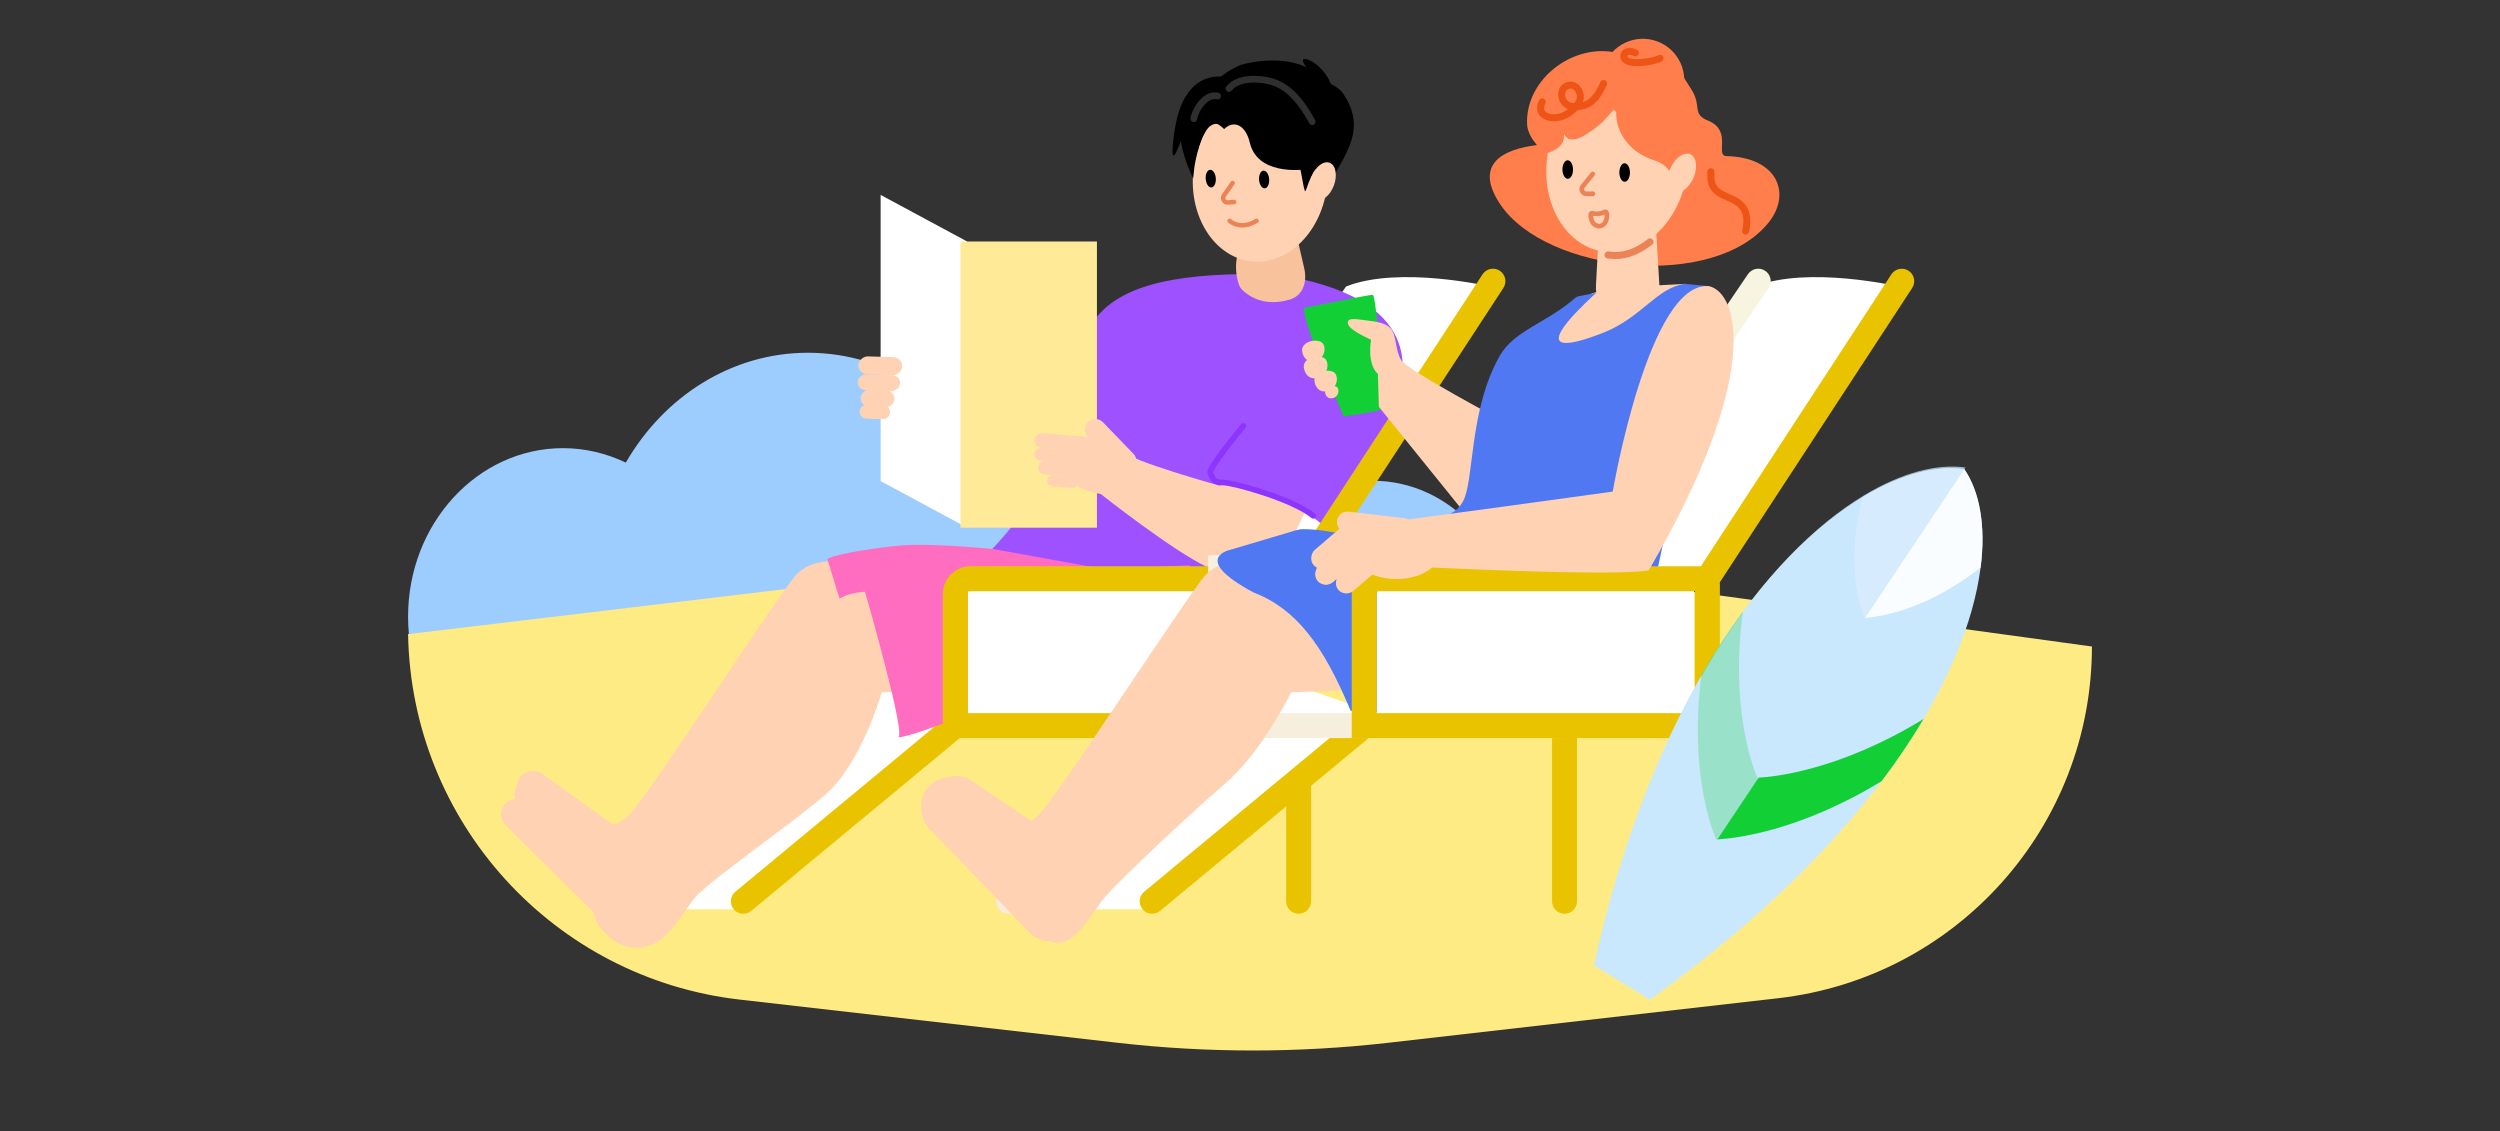 <svg width="601" height="272" viewBox="0 0 601 272" fill="none" xmlns="http://www.w3.org/2000/svg">
<rect x="0" y="0" width="601" height="272" fill="#333333" stroke="none"/>
<path d="M135.352 188.748C114.791 188.748 98.1 170.599 98.1 148.242C98.1 125.885 114.791 107.737 135.352 107.737C140.722 107.737 145.802 108.999 150.446 111.208C159.59 95.374 175.797 84.801 194.229 84.801C213.629 84.801 230.513 96.427 239.318 113.576C247.349 100.951 260.75 92.639 275.941 92.639C293.261 92.639 308.21 103.423 315.563 119.152C319.966 116.89 324.852 115.575 330.029 115.575C348.606 115.575 363.7 131.935 363.7 152.188C363.7 172.441 348.654 188.801 330.029 188.801H135.304L135.352 188.748Z" fill="#9DCCFF"/>
<path d="M358.139 68.871C358.139 68.871 336.372 63.804 323.604 68.871L277.831 133.41L288.018 137.631H312.182L358.139 68.871Z" fill="white"/>
<path d="M98.1 152.442L294.69 128.973C300.1 128.327 305.57 128.374 310.968 129.114L502.9 155.421C502.9 198.684 470.44 235.063 427.456 239.974L333.695 250.687C312.099 253.154 290.292 253.154 268.695 250.687L177.906 240.314C133.029 235.187 98.896 197.604 98.1 152.442Z" fill="#FFEB84"/>
<path d="M232.5 137.826C235.141 140.436 246.168 143.791 258.277 146.725C274.345 150.62 292.337 153.791 295.273 153.592C300.423 153.23 300.265 148.221 302.074 137.832L309.892 102.147L317.3 68.364C317.3 68.364 313.681 67.64 302.074 65.857C282.1 65.857 266.594 68.489 261.3 80C257.297 88.705 261.195 112.139 232.5 137.837V137.826Z" fill="#9E51FF"/>
<path d="M211.7 46.855L232.5 58.056V126.855L211.7 115.655V46.855Z" fill="white"/>
<path d="M263.7 58.057H230.9V126.857H263.7V58.057Z" fill="#FFEA98"/>
<path d="M406.749 21.733C401.3 12.793 401.059 14.649 398.06 12.793C395.936 11.125 394.683 11.437 390.1 12.8C381.057 15.49 386.186 24.282 376.466 25.891C371.045 26.788 371.877 34.356 369.55 34.858C368.152 35.159 352.052 36.282 360.663 49.121C371.76 65.666 412.107 69.949 425.221 53.433C430.756 46.463 427.229 37.806 415.078 37.53C412.198 37.465 416.458 31.639 410.904 29.123C406.577 27.466 409.164 25.697 406.749 21.733Z" fill="#FF7E4B"/>
<path d="M384.113 60.419C384.487 53.519 392.051 49.48 397.993 53.008L398.99 69.848C399.028 70.495 399.017 71.144 398.863 71.773C398.382 73.742 396.757 78.051 391.798 77.728C387.953 77.478 385.643 74.614 384.485 72.608C383.769 71.367 383.597 69.917 383.675 68.486L384.113 60.419Z" fill="#FFD2B3"/>
<path d="M411.294 41.283C411.38 42.438 410.626 45.157 414.309 46.932C416.838 48.151 421.083 48.955 419.661 55.548" stroke="#EF5417" stroke-width="1.685" stroke-linecap="round"/>
<ellipse cx="388.76" cy="39.647" rx="16.899" ry="21.121" transform="rotate(9.736 388.76 39.647)" fill="#FFD2B3"/>
<path d="M382.9 41.811L380.506 44.766C379.908 45.503 380.438 46.604 381.387 46.596L382.938 46.584" stroke="#EB8356" stroke-width="1.123" stroke-linecap="round"/>
<ellipse cx="9.962" cy="9.962" rx="9.962" ry="9.962" transform="matrix(-0.946 0.324 0.324 0.946 401.132 6.633)" fill="#FF7E4B"/>
<path d="M367.112 29.88C366.685 19.855 376.552 11.509 386.551 12.346C387.167 12.397 387.732 12.486 388.229 12.618C390.103 13.117 389.642 13.119 391.567 13.354C393.697 13.615 393.628 13.655 395.772 13.573C398.519 13.468 400.995 15.812 402.68 17.969C404.386 20.153 405.776 22.576 406.999 25.062C408.473 28.06 410.05 32.359 409.119 35.718C408.138 39.259 402.732 43.353 402.732 43.353C402.732 43.353 401.384 40.152 398.888 39.034C398.29 38.766 397.627 38.508 396.928 38.263C391.477 36.351 387.647 31.059 388.718 25.383C388.718 25.383 386.223 28.567 384.249 30.211C383.802 30.582 383.249 30.986 382.704 31.363C381.236 32.38 379.675 33.529 377.889 33.535C375.893 33.541 376.047 31.111 375.941 33.152C375.795 35.956 371.548 36.904 371.548 36.904C371.548 36.904 367.269 33.552 367.112 29.88Z" fill="#FF7E4B"/>
<path d="M385.826 50.936C384.428 51.566 383.363 51.431 382.799 51.268C382.606 51.211 382.391 51.341 382.394 51.542C382.406 52.664 382.729 54.016 384.167 54.36C384.197 54.367 384.229 54.371 384.26 54.372C386.043 54.427 386.554 52.286 386.188 51.079C386.142 50.928 385.97 50.872 385.826 50.936Z" stroke="#EB8356" stroke-width="1.123" stroke-linecap="round"/>
<ellipse cx="390.565" cy="41.47" rx="1.272" ry="2.226" transform="rotate(-0.45 390.565 41.47)" fill="black"/>
<ellipse cx="376.884" cy="40.759" rx="1.272" ry="2.226" transform="rotate(-0.45 376.884 40.759)" fill="black"/>
<path d="M393.141 12.705C391.498 11.87 390.338 12.56 390.379 13.555C390.479 15.952 397.05 15.027 399.071 14.008" stroke="#EF5417" stroke-width="1.685" stroke-linecap="round"/>
<path d="M385.494 20.069C383.97 23.532 382.047 26.063 377.897 25.578C375.81 25.333 375.061 23.181 375.564 21.801C376.066 20.421 378.331 19.651 379.504 21.725C381.306 24.912 376.758 27.551 375.674 27.942C372.923 28.936 369.153 27.936 370.742 24.494" stroke="#EF5417" stroke-width="1.685" stroke-linecap="round"/>
<ellipse cx="404.323" cy="41.621" rx="3.007" ry="4.963" transform="rotate(24.244 404.323 41.621)" fill="#FFD2B3"/>
<path d="M386.566 61.284C388.533 61.554 391.904 61.818 396.658 58.143" stroke="#EB8356" stroke-width="1.685" stroke-linecap="round"/>
<path d="M176.383 218.588H141.885L191.537 157.387L232.664 171.437L176.383 218.588Z" fill="white"/>
<path d="M312.184 219.669C310.528 219.669 309.188 218.328 309.188 216.672V140.627C309.188 138.971 310.528 137.631 312.184 137.631C313.839 137.631 315.18 138.971 315.18 140.627V216.672C315.18 218.328 313.839 219.669 312.184 219.669Z" fill="#EAC300"/>
<path d="M178.69 219.666C177.828 219.666 176.977 219.298 176.383 218.583C175.326 217.311 175.505 215.424 176.777 214.368L227.754 172.127C229.026 171.07 230.913 171.249 231.97 172.521C233.026 173.793 232.848 175.68 231.576 176.737L180.598 218.978C180.041 219.44 179.363 219.666 178.69 219.666Z" fill="#EAC300"/>
<path d="M144.19 219.666C143.328 219.666 142.477 219.298 141.883 218.583C140.826 217.311 141.005 215.424 142.277 214.368L193.254 172.127C194.526 171.07 196.413 171.249 197.47 172.521C198.526 173.793 198.348 175.68 197.076 176.737L146.098 218.978C145.541 219.44 144.863 219.666 144.19 219.666Z" fill="url(#paint0_linear_4217_281667)"/>
<path d="M127.382 199.001C127.765 201.419 130.309 203.6 135.235 206.444C135.54 206.623 135.855 206.801 136.176 206.985C141.716 210.092 139.824 216.584 145.506 218.881C147.798 219.811 149.779 219.017 151.572 217.451C153.138 216.079 154.557 214.118 155.893 212.215C156.823 210.896 157.706 209.603 158.573 208.552C159.541 207.39 161.648 205.577 164.398 203.406C171.793 197.56 183.762 189.098 190.049 183.631C198.67 176.135 203.532 159.088 203.532 159.088L218.523 158.526L208.394 134.793C201.456 135.035 195.405 133.878 191.374 138.199C187.337 142.52 155.667 191.763 151.062 196.083C146.452 200.394 143.282 197.807 139.54 193.487C135.797 189.176 133.324 189.923 131.7 190.328C130.076 190.738 129.006 186.275 129.006 186.275C129.006 186.275 128.601 185.733 127.786 186.275C126.977 186.821 127.786 187.899 127.786 187.899C127.786 187.899 126.304 187.494 126.036 188.304C125.773 189.076 126.493 190.207 126.567 190.328C126.467 190.291 125.61 189.981 125.353 190.879C125.084 191.82 126.572 193.849 126.572 193.849C126.572 193.849 125.563 193.308 125.321 194.254C125.079 195.206 126.977 196.42 127.382 198.995V199.001Z" fill="#FFD2B3"/>
<path d="M286.048 135.904C284.897 156.636 280.287 165.566 262.436 165.277C244.586 164.988 216.074 165.282 216.074 165.282C216.074 165.282 211.025 164.29 209.3 164.001C207.576 163.711 199.479 136.125 198.9 134.401C199.7 133.601 206.9 132.124 215.7 131.201C223.326 130.401 238.9 132.001 238.9 132.001L265.3 136.801L286.043 135.899L286.048 135.904Z" fill="#FF6DC1"/>
<path d="M135.798 206.334C136.208 208.91 139.046 211.207 144.597 214.313C150.137 217.43 148.25 223.922 153.927 226.219C159.609 228.516 163.431 220.206 166.995 215.895C169.166 213.262 177.208 207.354 185.098 201.445C190.139 197.671 195.106 193.897 198.47 190.98C207.091 183.484 211.964 166.437 211.964 166.437L224.437 165.975L226.955 165.875L225.699 162.931L216.821 142.137C209.882 142.379 203.832 141.222 199.8 145.543C199.185 146.2 197.929 147.908 196.215 150.347C186.727 163.856 163.389 199.758 159.488 203.417C154.879 207.737 151.709 205.146 147.966 200.825C144.224 196.504 139.057 200.42 137.427 200.825C135.803 201.23 137.427 193.613 137.427 193.613C137.427 193.613 137.022 193.072 136.213 193.613C135.398 194.155 136.213 195.238 136.213 195.238C136.213 195.238 134.725 194.833 134.452 195.642C134.2 196.404 134.909 197.545 134.983 197.666C134.883 197.629 134.031 197.319 133.769 198.213C133.5 199.164 134.988 201.193 134.988 201.193C134.988 201.193 133.979 200.646 133.737 201.598C133.495 202.539 135.393 203.764 135.798 206.329V206.334Z" fill="#FFD2B3"/>
<path d="M294.465 143.235C293.314 163.967 288.704 172.897 270.853 172.608C253.002 172.319 228.467 173.279 228.467 173.279C228.467 173.279 217.579 177.502 215.855 177.213C218.102 177.59 208.28 143.23 207.702 141.506C207.123 139.776 219.308 140.644 225.642 141.506C231.976 142.368 260.771 139.088 260.771 139.088L294.46 143.23L294.465 143.235Z" fill="#FF6DC1"/>
<path d="M256.151 110.599C255.918 111.525 256.263 111.399 256.151 112.999C256.067 114.203 256.498 114.159 256.498 115.2C256.498 116.241 256.905 114.197 258.098 116C259.302 117.813 264.637 118.774 264.637 118.774C264.637 118.774 281.994 132.499 290.252 136.331C298.52 140.163 304.118 139.874 306.778 136.331C307.346 135.574 308.029 134.444 308.749 133.14C311.356 128.383 314.442 121.287 314.442 121.287L304.402 112.713L293.884 115.499L293.269 116.782C293.269 116.782 271.265 110.642 270.067 108.529C267.698 108 267.801 107.511 264.637 107.2C261.478 106.901 265.609 103.333 264.637 104.8C263.738 106.156 263.738 105.817 263.738 105.817C263.738 105.817 259.155 105.001 258.098 105.6C257.042 106.204 256.708 107.742 256.151 109.216L256.151 110.599Z" fill="#FFD2B3"/>
<path d="M313.3 67.199C344.5 74.399 336.554 92.799 335.7 97.599C334.273 105.619 323.087 118.012 321.3 120.799C319.518 123.587 320.958 127.214 318.1 126.399C310.9 119.199 293.3 115.999 293.3 115.999C293.3 115.999 294.107 108.542 295.534 106.102C296.961 103.662 300.53 102.963 300.53 102.963C300.53 102.963 306.242 83.094 309.45 78.56" fill="#9E51FF"/>
<path d="M232.662 142.126V174.243H308.954V137.637L277.263 139.498L232.662 142.126Z" fill="white"/>
<path d="M226.672 142.743V177.43H312.184C313.067 177.43 313.861 177.047 314.408 176.437C314.875 175.922 315.17 175.238 315.18 174.481C315.207 172.81 313.703 171.443 312.032 171.443H232.664V142.128H313.777L324.579 125.586L361.385 69.273C362.315 67.901 361.952 66.041 360.586 65.11C359.214 64.18 357.358 64.543 356.428 65.909L318.46 124.088L310.597 136.136H233.279C229.631 136.136 226.672 139.095 226.672 142.743Z" fill="#EAC300"/>
<path d="M274.664 218.588H240.166L289.819 157.387L330.945 171.437L274.664 218.588Z" fill="white"/>
<path d="M456.421 68.871C456.421 68.871 434.654 63.804 421.886 68.871L376.112 133.41L386.299 137.631H410.463L456.421 68.871Z" fill="white"/>
<path d="M393.449 68.869C391.924 69.41 380.5 69.601 381.3 72.001C373.127 76.637 361.537 86.625 360.123 94.268C358.709 101.911 387.519 106.148 387.519 106.148L410.248 86.883L405.06 68.238L393.443 68.864L393.449 68.869Z" fill="#FFD2B3"/>
<path d="M332.63 98.124C332.256 98.881 323.047 100.08 323.047 100.08C323.047 100.08 317.754 88.316 315.015 80.247C314.116 77.588 313.496 75.338 313.428 74.034C318.899 72.941 329.076 70.875 329.996 70.875C330.154 70.875 330.348 71.648 330.548 72.941C331.557 79.186 332.934 97.51 332.63 98.13V98.124Z" fill="#13CF36"/>
<path d="M361.299 101.198C361.299 101.198 338.249 88.992 336.819 86.543C335.389 84.093 335.72 80.487 334.306 78.958C332.892 77.428 330.422 77.307 327.946 76.955C325.47 76.603 323.704 76.366 324.062 77.896C324.419 79.425 329.597 81.665 329.597 81.665C329.597 81.665 328.535 87.436 331.247 89.907L331.484 97.797L353.299 124.8L361.299 106.4V101.198Z" fill="#FFD2B3"/>
<path d="M317.423 82.13C315.325 81.347 312.844 82.629 313.028 84.359C313.212 86.088 314.558 87.507 316.681 86.614C318.805 85.72 318.905 82.687 317.417 82.13H317.423Z" fill="#FFD2B3"/>
<path d="M320.388 89.349C318.291 88.565 315.81 89.848 315.994 91.577C316.178 93.307 317.524 94.726 319.647 93.832C321.771 92.939 321.871 89.906 320.383 89.349H320.388Z" fill="#FFD2B3"/>
<path d="M321.171 92.916C319.914 92.448 318.427 93.215 318.537 94.251C318.647 95.286 319.457 96.143 320.729 95.602C322.001 95.066 322.064 93.247 321.171 92.91V92.916Z" fill="#FFD2B3"/>
<path d="M318.065 85.935C315.858 85.11 313.245 86.461 313.435 88.28C313.629 90.099 315.048 91.602 317.287 90.656C319.527 89.71 319.632 86.519 318.065 85.935Z" fill="#FFD2B3"/>
<path d="M410.465 219.669C408.809 219.669 407.469 218.328 407.469 216.672V140.627C407.469 138.971 408.809 137.631 410.465 137.631C412.121 137.631 413.461 138.971 413.461 140.627V216.672C413.461 218.328 412.121 219.669 410.465 219.669Z" fill="#EAC300"/>
<path d="M376.111 219.668C374.456 219.668 373.115 218.328 373.115 216.672V136.484C373.115 134.829 374.456 133.488 376.111 133.488C377.767 133.488 379.108 134.829 379.108 136.484V216.672C379.108 218.328 377.767 219.668 376.111 219.668Z" fill="#EAC300"/>
<path d="M276.972 219.666C276.109 219.666 275.258 219.298 274.664 218.583C273.607 217.311 273.786 215.424 275.058 214.368L326.035 172.127C327.307 171.07 329.194 171.249 330.251 172.521C331.308 173.793 331.129 175.68 329.857 176.737L278.88 218.978C278.322 219.44 277.644 219.666 276.972 219.666Z" fill="#EAC300"/>
<path d="M242.471 219.666C241.609 219.666 240.758 219.298 240.164 218.583C239.107 217.311 239.286 215.424 240.558 214.368L291.535 172.127C292.807 171.07 294.694 171.249 295.751 172.521C296.808 173.793 296.629 175.68 295.357 176.737L244.38 218.978C243.822 219.44 243.144 219.666 242.471 219.666Z" fill="url(#paint1_linear_4217_281667)"/>
<path d="M375.965 177.425H290.453V133.492H374.378L420.209 65.909C421.139 64.543 423 64.18 424.367 65.11C425.734 66.041 426.091 67.901 425.166 69.268L377.553 139.473H296.445V171.427H375.965C377.621 171.427 378.961 172.768 378.961 174.424C378.961 176.079 377.621 177.42 375.965 177.42V177.425Z" fill="url(#paint2_linear_4217_281667)"/>
<path d="M322.602 133.412C322.602 133.412 321.619 134.774 320.662 135.457C321.246 134.632 321.966 133.864 322.602 133.412Z" stroke="black" stroke-width="0.526" stroke-miterlimit="10"/>
<path d="M316.983 158.534L302.002 159.096C302.002 159.096 297.129 176.143 288.509 183.639C281.786 189.484 268.555 198.756 261.38 204.596C259.351 206.241 257.811 207.613 257.028 208.559C253.464 212.87 249.648 221.191 243.96 218.883C238.278 216.586 240.17 210.094 234.63 206.988C231.187 205.053 228.79 203.44 227.365 201.873C226.488 200.917 226.258 200.178 226.1 199.201C225.696 196.625 225.064 195.352 225.3 194.401C225.3 194.401 225.563 193.696 225.831 192.755C226.083 191.857 224.916 190.293 225.016 190.335C224.942 190.214 225.843 193.573 226.1 192.801C226.369 191.991 226.1 191.201 226.1 191.201C226.1 191.201 226.551 190.147 227.365 189.601C228.175 189.059 228.5 189.601 228.5 189.601C228.5 189.601 228.476 188.317 230.1 187.907C231.725 187.502 234.251 189.179 237.994 193.494C241.737 197.815 244.906 200.407 249.516 196.091C254.121 191.77 285.802 142.528 289.828 138.207C293.855 133.886 299.905 135.037 306.848 134.801L316.978 158.534H316.983Z" fill="#FFD2B3"/>
<path d="M315.268 142.131C308.324 142.373 302.279 141.221 298.247 145.537C294.216 149.858 262.54 199.095 257.935 203.416C253.326 207.737 250.161 205.145 246.419 200.825C242.676 196.504 239.669 191.179 238.045 191.584C236.421 191.988 235.879 193.613 235.879 193.613C235.879 193.613 235.475 193.071 234.66 193.613C233.85 194.154 234.66 195.237 234.66 195.237C234.66 195.237 233.172 194.832 232.899 195.642C232.631 196.451 233.44 197.671 233.44 197.671C233.44 197.671 232.494 197.266 232.221 198.212C231.948 199.158 233.44 201.187 233.44 201.187C233.44 201.187 232.426 200.646 232.189 201.592C231.953 202.538 233.845 203.758 234.25 206.328C234.655 208.898 237.498 211.196 243.044 214.307C248.589 217.419 246.697 223.911 252.379 226.213C258.062 228.51 261.883 220.2 265.442 215.89C269 211.579 286.284 195.495 294.899 188C303.52 180.504 310.406 166.426 310.406 166.426L325.397 165.864L315.263 142.131H315.268Z" fill="#FFD2B3"/>
<path d="M401.994 120.54C401.994 120.54 400.906 125.565 399.203 133.466C399.061 134.107 398.919 134.775 398.767 135.458C396.806 144.504 398.909 164.458 387.182 169.893C375.449 175.339 360.396 168.499 334.1 171.201C331.555 171.222 330.1 171.201 330.1 171.201C324.5 172.001 324.5 170.401 324.5 170.401C318.1 155.201 311.7 146.401 301.3 142.401C286.099 134.213 295.7 132.188 295.7 132.188C295.7 132.188 295.7 132.188 311.596 127.469C312.188 127.293 312.817 127.198 313.433 127.209C321.244 127.341 320.613 129.109 325.403 127.201C334.846 122.213 347.347 128.372 351.699 120.54C354.46 115.568 353.076 98.73 360.5 85.601C363.946 79.505 371.633 77.681 378.288 71.949C378.661 71.545 379.155 71.276 379.702 71.171L383.7 70.401C367.352 85.497 376.69 83.428 385.4 80.001C394.709 76.332 398.362 69.09 405.064 68.238L410.9 68.801C394.021 90.284 401.994 120.54 401.994 120.54Z" fill="#5078F2"/>
<path d="M407.241 137.631V174.237H330.943V142.125L407.241 137.631Z" fill="white"/>
<path d="M410.463 177.426H324.956V136.136H408.876L454.707 65.915C455.637 64.548 457.498 64.186 458.865 65.116C460.231 66.046 460.589 67.907 459.663 69.274L412.05 142.123H330.943V171.433H410.463C412.119 171.433 413.459 172.774 413.459 174.429C413.459 176.085 412.119 177.426 410.463 177.426Z" fill="#EAC300"/>
<path d="M297.583 67.567C296.014 61.74 298.693 55.604 304.033 52.793L310.099 49.6L313.535 64.49C314.285 67.739 313.292 71.037 310.099 72.001C303.817 73.897 300.015 71.061 298.59 69.644C298.133 69.19 297.861 68.6 297.694 67.978L297.583 67.567Z" fill="#F8C29D"/>
<ellipse cx="302.972" cy="42.712" rx="16.181" ry="20.223" transform="rotate(5.826 302.972 42.712)" fill="#FFD2B3"/>
<path d="M322.858 22.452C320.482 19.003 311.917 17.857 309.741 18.387C311.547 28.503 318.012 45.144 318.337 46.964C321.556 38.799 329.576 32.203 322.858 22.452Z" fill="black"/>
<path d="M289.073 28.769L300.773 26.621C301.629 31.416 306.34 35.812 310.624 37.811C314.051 39.41 319.639 38.994 321.944 39.499C323.015 38.168 323.381 33.589 321.672 26.723C318.997 12.148 303.682 14 298.232 15.619C288.954 19.488 285.271 29.467 289.073 28.769Z" fill="black"/>
<path d="M300.465 34.325C302.207 41.685 311.78 41.281 316.028 40.418L315.38 28.66L311.814 23.538L298.722 17.855C297.85 17.374 295.187 17.195 291.505 20.335C286.903 24.26 286.371 38.748 287.433 36.666C288.652 34.276 289.48 30.626 291.767 29.865C292.819 29.515 293.416 30.279 294.282 31.021C296.8 28.647 299.504 30.262 300.465 34.325Z" fill="black"/>
<path d="M313.227 14.591C313.267 15.863 315.954 17.916 316.565 18.351C315.893 19.567 314.362 22.143 313.611 22.718C312.673 23.437 321.137 25.853 320.286 21.09C318.472 15.412 313.083 13.179 313.227 14.591Z" fill="black"/>
<path d="M286.844 42.887C279.61 27.948 285.086 16.892 295.186 18.549C295.482 22.44 290.329 29.393 289.012 33.039C287.009 38.584 287.012 41.527 286.844 42.887Z" fill="black"/>
<path d="M281.957 34.74C282.563 27.977 284.137 24.339 285.329 22.776L285.264 30.079C284.006 33.63 281.351 41.504 281.957 34.74Z" fill="black"/>
<path d="M312.214 39.107C311.666 37.25 311.368 36.701 309.756 36.727C309.026 35.932 308.642 34.379 308.628 33.519L308.598 31.637C309.936 31.257 312.827 30.439 313.683 30.21C314.754 29.924 316.917 30.696 319.887 31.454C322.263 32.061 322.701 33.649 322.623 34.368C322.821 35.53 322.776 37.849 322.36 38.716C321.839 39.8 321.119 41.114 320.842 40.581C320.564 40.047 319.749 39.523 318.405 39.544C317.061 39.566 315.729 40.343 313.935 45.749C313.511 47.025 313.067 41.998 312.214 39.107Z" fill="black"/>
<ellipse cx="317.967" cy="43.579" rx="2.879" ry="4.752" transform="rotate(20.334 317.967 43.579)" fill="#FFD2B3"/>
<path d="M292.704 23.084C289.61 22.339 287.105 26.918 287.002 28.55" stroke="#2F2F2F" stroke-width="1.613" stroke-linecap="round"/>
<path d="M295.444 21.282C297.605 18.629 302.247 18.747 305.259 19.488C309.971 20.648 313.11 24.921 315.445 29.256" stroke="#2F2F2F" stroke-width="1.613" stroke-linecap="round"/>
<ellipse cx="303.892" cy="43.148" rx="1.218" ry="2.131" transform="rotate(-4.36 303.892 43.148)" fill="black"/>
<ellipse cx="291.064" cy="42.939" rx="1.218" ry="2.131" transform="rotate(-4.36 291.064 42.939)" fill="black"/>
<path d="M296.324 44.002L294.238 46.987C293.717 47.732 294.298 48.747 295.204 48.675L296.685 48.558" stroke="#EB8356" stroke-width="1.075" stroke-linecap="round" stroke-linejoin="round"/>
<path d="M295.6 53.086C296.46 53.897 298.955 55.033 302.052 53.086" stroke="#EB8356" stroke-width="1.075" stroke-linecap="round" stroke-linejoin="round"/>
<path d="M396.618 240.325L383.17 232.06C397.116 169.01 424.676 133.413 447.806 119.482C457.029 113.922 465.542 111.813 472.214 112.78C475.868 118.113 477.441 126.278 476.137 136.451C472.813 162.444 450.721 201.58 396.618 240.329L396.618 240.325Z" fill="#C9E7FD"/>
<path d="M476.136 136.447C462.292 147.271 450.617 148.404 448.371 148.523C448.294 148.53 448.227 148.53 448.178 148.534C448.161 148.488 448.133 148.427 448.102 148.358C447.279 146.362 443.522 135.86 447.805 119.482C457.028 113.922 465.54 111.813 472.212 112.78C475.866 118.114 477.439 126.279 476.135 136.452L476.136 136.447Z" fill="white" fill-opacity="0.9"/>
<path d="M452.348 187.783C432.214 200.087 416.436 201.601 412.94 201.782C412.795 201.794 412.675 201.797 412.576 201.804C412.54 201.717 412.487 201.605 412.438 201.476C411.166 198.397 406.144 184.429 409.034 162.368C412.258 156.774 415.596 151.679 418.993 147.08C415.971 169.398 421.056 183.539 422.333 186.637C422.383 186.765 422.432 186.876 422.472 186.964C422.566 186.956 422.692 186.95 422.835 186.942C426.346 186.755 442.2 185.238 462.424 172.836C459.559 177.678 456.212 182.67 452.348 187.783Z" fill="#13CF36"/>
<rect width="3.351" height="8.29" rx="1.675" transform="matrix(0.126 -0.992 -0.997 -0.08 257.644 114.565)" fill="#FFD2B3"/>
<path d="M257.643 117.295C258.377 117.354 259.052 116.82 259.165 116.091C259.284 115.333 258.75 114.657 257.987 114.596L253.273 114.218C252.539 114.16 251.864 114.693 251.75 115.422C251.632 116.18 252.165 116.856 252.929 116.918L257.643 117.295Z" fill="#FFD2B3"/>
<rect width="3.103" height="10.389" rx="1.552" transform="matrix(0.126 -0.992 -0.997 -0.08 258.878 111.438)" fill="#FFD2B3"/>
<rect width="3.526" height="15.02" rx="1.763" transform="matrix(0.126 -0.992 -0.997 -0.08 263.472 108.695)" fill="#FFD2B3"/>
<rect width="5.132" height="15.79" rx="2.566" transform="matrix(0.72 -0.694 -0.694 -0.72 270.656 114.607)" fill="#FFD2B3"/>
<rect width="14.31" height="49.144" rx="7.155" transform="matrix(0.72 -0.694 -0.694 -0.72 252.372 229.246)" fill="#FFD2B3"/>
<rect width="7.1" height="44.983" rx="3.55" transform="matrix(0.72 -0.694 -0.694 -0.72 153.006 227.713)" fill="#FFD2B3"/>
<rect width="19.275" height="21.149" rx="9.637" transform="matrix(0.72 -0.694 -0.694 -0.72 152.778 231.805)" fill="#FFD2B3"/>
<rect x="206.843" y="97.744" width="4.12" height="8.117" rx="2.06" transform="rotate(-88.374 206.843 97.744)" fill="#FFD2B3"/>
<path d="M208.284 100.654C207.375 100.628 206.653 99.881 206.659 98.972C206.664 98.033 207.441 97.283 208.379 97.31L212.326 97.422C213.235 97.448 213.957 98.195 213.951 99.104C213.945 100.043 213.169 100.793 212.231 100.766L208.284 100.654Z" fill="#FFD2B3"/>
<rect x="206.146" y="93.764" width="3.816" height="10.172" rx="1.908" transform="rotate(-88.374 206.146 93.764)" fill="#FFD2B3"/>
<rect x="206.306" y="89.949" width="4.335" height="10.525" rx="2.168" transform="rotate(-88.374 206.306 89.949)" fill="#FFD2B3"/>
<path d="M396.366 137.102C388.192 138.668 342.12 136.313 342.12 136.313C342.12 136.313 337.18 136.8 334.1 136.8C331.02 136.8 327.98 136.476 327.98 136.476C327.98 136.476 326.1 135.2 327.062 134.014C325.759 134.014 327.7 132.8 327.7 132.8C327.7 132.8 327.332 134.288 325.65 134.014C323.968 133.73 324.835 131.985 324.835 131.985C324.835 131.985 323.211 134.135 321.697 133.667C320.74 133.373 317.751 136.182 318.77 134.757C319.727 134.074 320.71 132.713 320.71 132.713C320.074 133.159 319.354 133.932 318.77 134.757C318.36 135.052 317.945 135.215 317.619 135.094C316.531 134.684 318.276 130.736 322.05 128.938C325.824 127.135 326.182 126.184 330.955 125.785C335.722 125.39 387.7 118.177 387.7 118.177C387.7 118.177 396.389 67.307 410.9 68.8C417.989 70.507 423.7 90.177 396.371 137.091L396.366 137.102Z" fill="#FFD2B3"/>
<rect x="325.081" y="124.477" width="5.141" height="14.461" rx="2.57" transform="rotate(49.407 325.081 124.477)" fill="#FFD2B3"/>
<path d="M337.64 124.564C338.791 124.698 339.659 125.674 339.659 126.833C339.659 128.166 338.522 129.216 337.192 129.109L323.729 128.024C322.339 127.912 321.303 126.695 321.415 125.305C321.53 123.88 322.804 122.835 324.224 123L337.64 124.564Z" fill="#FFD2B3"/>
<rect x="331.713" y="129.809" width="5.141" height="15.378" rx="2.57" transform="rotate(49.407 331.713 129.809)" fill="#FFD2B3"/>
<rect x="326.378" y="128.031" width="5.141" height="14.838" rx="2.57" transform="rotate(49.407 326.378 128.031)" fill="#FFD2B3"/>
<rect x="326.378" y="128.031" width="5.141" height="14.838" rx="2.57" transform="rotate(49.407 326.378 128.031)" fill="#FFD2B3"/>
<rect x="263.443" y="207.777" width="12.401" height="42.626" rx="6.201" transform="rotate(123.904 263.443 207.777)" fill="#FFD2B3"/>
<rect x="161.856" y="208.633" width="7.567" height="42.626" rx="3.784" transform="rotate(125.665 161.856 208.633)" fill="#FFD2B3"/>
<rect x="155.997" y="217.541" width="7.567" height="42.626" rx="3.784" transform="rotate(138.532 155.997 217.541)" fill="#FFD2B3"/>
<rect x="154.519" y="220.387" width="7.567" height="42.626" rx="3.784" transform="rotate(134.708 154.519 220.387)" fill="#FFD2B3"/>
<ellipse cx="335.7" cy="132.8" rx="10.4" ry="6.4" fill="#FFD2B3"/>
<path d="M298.9 102.4C296.234 105.6 290.9 112.32 290.9 113.6C291.7 115.2 291.7 116 294.1 116C296.5 116 310.9 120 315.7 124" stroke="#8E34FF" stroke-width="1.362" stroke-linecap="round"/>
<g style="mix-blend-mode:multiply" opacity="0.74">
<path d="M472.5 112.386L390.184 235.8L383.46 231.668C397.406 168.617 424.966 133.02 448.096 119.089C457.319 113.529 465.832 111.42 472.504 112.387L472.5 112.386Z" fill="#C9E7FD"/>
</g>
<defs>
<linearGradient id="paint0_linear_4217_281667" x1="173.658" y1="75.602" x2="169.122" y2="212.318" gradientUnits="userSpaceOnUse">
<stop stop-color="#F7F5DF"/>
<stop offset="0.99" stop-color="#F7ECDE"/>
</linearGradient>
<linearGradient id="paint1_linear_4217_281667" x1="271.939" y1="75.602" x2="267.403" y2="212.318" gradientUnits="userSpaceOnUse">
<stop stop-color="#F7F5DF"/>
<stop offset="0.99" stop-color="#F7ECDE"/>
</linearGradient>
<linearGradient id="paint2_linear_4217_281667" x1="358.803" y1="78.488" x2="354.267" y2="215.203" gradientUnits="userSpaceOnUse">
<stop stop-color="#F7F5DF"/>
<stop offset="0.99" stop-color="#F7ECDE"/>
</linearGradient>
</defs>
</svg>
